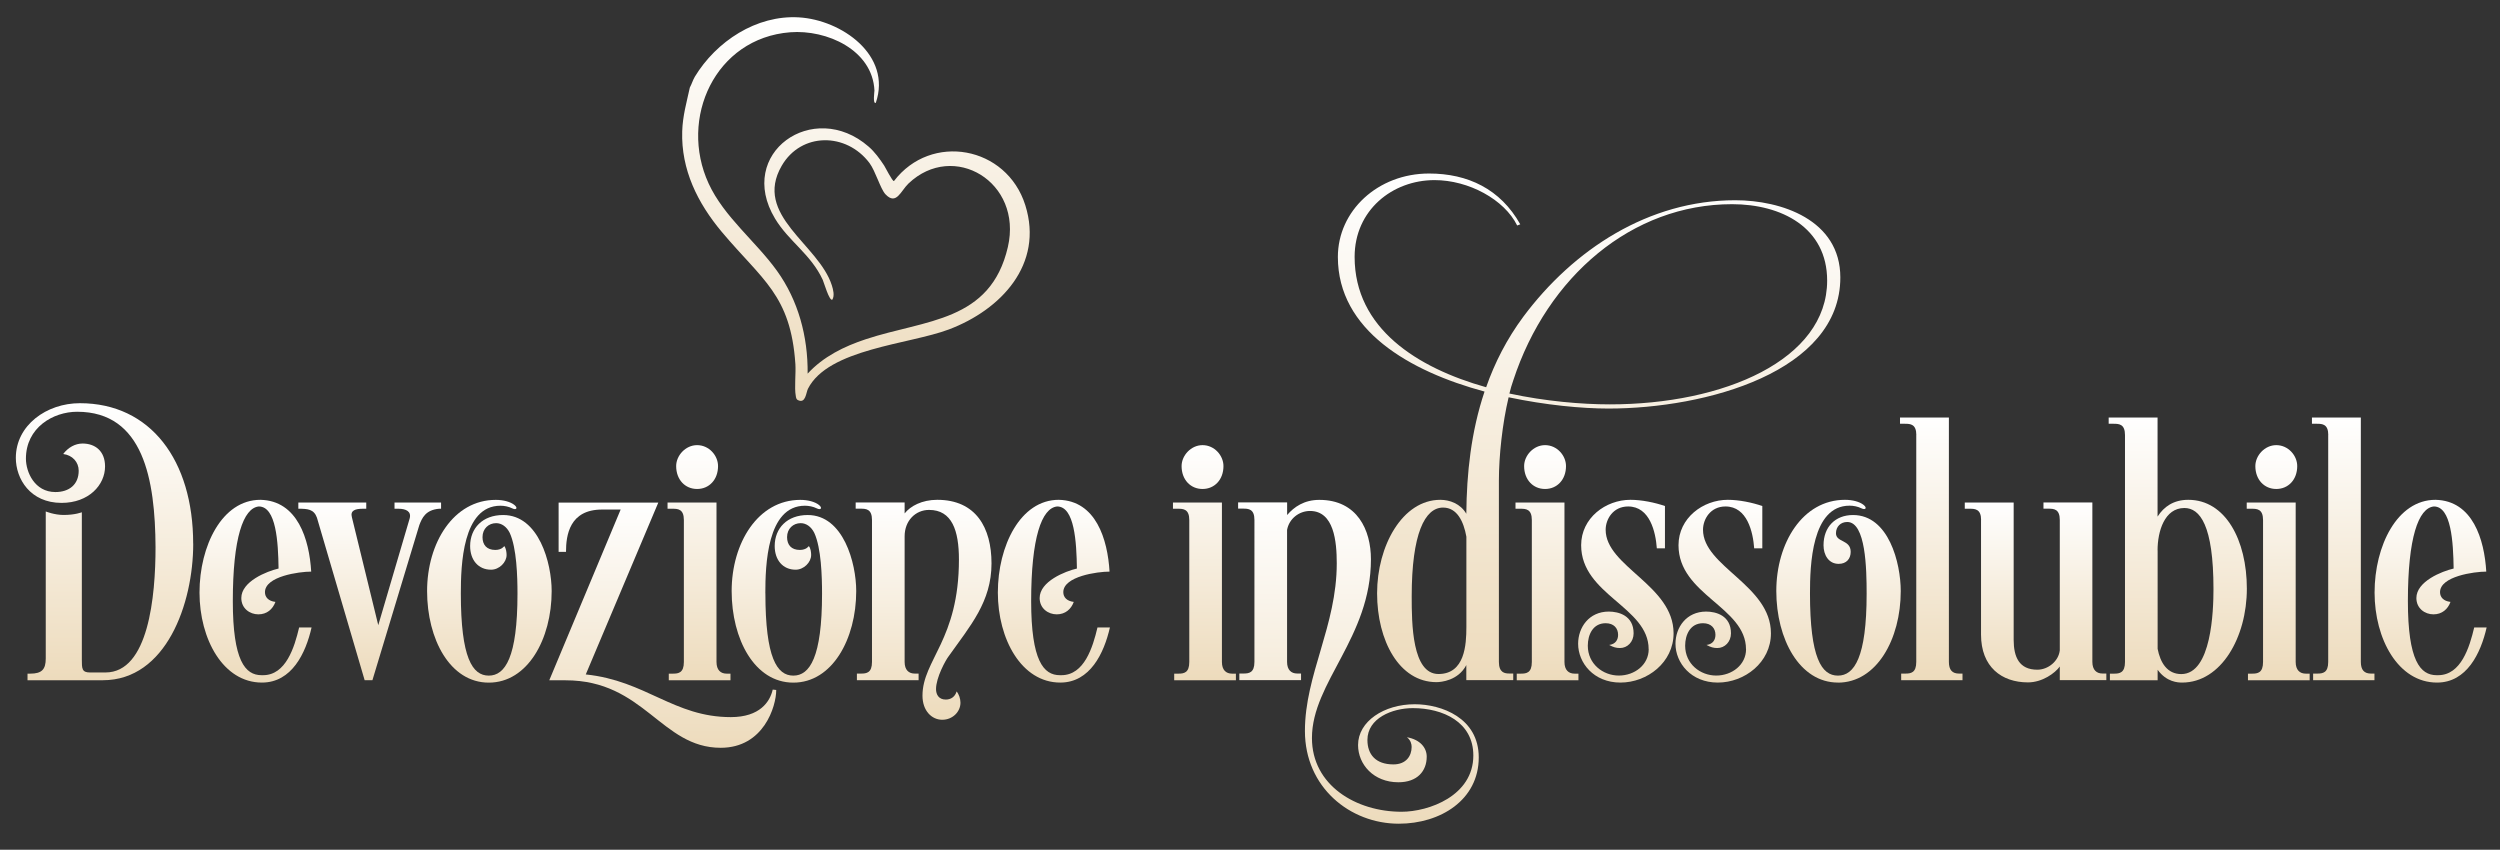 <svg xmlns="http://www.w3.org/2000/svg" fill="none" viewBox="0 0 406 138"><rect x="0" y="0" width="406" height="138" fill="#333333" stroke="none"/><path fill="url(#a)" d="M31.38 88.29c0 9.77-4.41 22.18-14.68 22.18H4.47v-1.07h.44c1.89 0 2.52-.69 2.52-2.46V83.06s1.39.57 2.9.57c1.89 0 2.96-.44 2.96-.44v23.88c0 1.51 0 2.14 1.32 2.14h2.52c6.99 0 8.13-12.35 8.13-20.35-.06-10.96-1.95-21.99-12.73-21.99-3.91 0-8.32 2.58-8.32 7.62 0 2.14 1.39 5.42 4.79 5.42 2.21 0 3.78-1.2 3.78-3.47 0-1.39-1.01-2.52-2.52-2.71.82-1.07 1.95-1.7 3.15-1.7 2.02 0 3.65 1.2 3.65 3.72 0 3.02-2.65 5.92-7.06 5.92-5.1 0-7.43-3.91-7.43-7.31 0-5.29 4.98-8.88 10.4-8.88 11.47 0 18.4 9.26 18.4 22.81h.01Z"/><path fill="url(#b)" d="M50.53 92.83c-1.95 0-7.5.76-7.5 3.34 0 .82.57 1.45 1.7 1.58-.44 1.2-1.39 2.02-2.77 2.02-1.38 0-2.77-.95-2.77-2.65 0-2.71 4.16-4.35 6.05-4.79-.06-4.28-.38-10.08-3.21-10.08-2.52.25-4.22 5.1-4.22 15.37 0 9.7 2.02 12.03 4.66 12.03h.25c3.72 0 5.1-4.54 5.86-7.75h2.02c-.94 4.16-3.21 8.95-8.06 8.95-6.3 0-10.14-7.06-10.14-14.62s3.65-15.06 9.89-15.06c6.05.13 7.94 6.43 8.25 11.66h-.01Z"/><path fill="url(#c)" d="M64.7 82.62h-.63v-1.01h7.56v1.01h-.32c-2.21.19-2.77 1.51-3.21 2.65l-7.62 25.2h-1.26l-7.75-26.4c-.5-1.39-1.51-1.45-3.02-1.45v-1.01h11.03v1.01h-.5c-1.26 0-2.14.25-1.83 1.39l4.28 17.52 5.1-17.33c.31-1.13-.57-1.58-1.83-1.58Z"/><path fill="url(#d)" d="M74.84 96.36c0 10.52 1.89 13.36 4.54 13.36 2.65 0 4.66-2.96 4.66-13.29 0-2.83-.13-7.43-1.26-9.89-.5-1.01-1.32-1.58-2.21-1.58-1.2 0-2.21.88-2.21 2.27 0 1.26.69 2.08 2.08 2.08 1.07 0 1.45-.63 1.45-.63.31.38.38 1.07.38 1.45 0 1.2-1.2 2.39-2.52 2.39-2.08 0-3.4-1.58-3.4-3.84 0-2.9 2.02-5.04 5.36-5.04 5.8 0 7.88 7.81 7.88 12.35 0 7.81-3.91 14.87-10.21 14.87-6.3 0-10.02-7.06-10.02-14.87s4.28-14.81 11.15-14.81c1.26 0 2.39.32 3.02.82.63.5.31.88-.31.57-.63-.31-1.32-.44-1.95-.44-6.17 0-6.43 9.7-6.43 14.24v-.01Z"/><path fill="url(#e)" d="M100.799 82.75h-3.02c-5.29 0-5.86 4.16-5.86 6.87h-1.2v-8h16.19l-11.78 27.91c9.77 1.01 14.3 6.93 23.56 6.93 4.73 0 6.36-2.52 6.8-4.47l.57.06c0 2.65-2.02 9.39-9.01 9.39-9.7 0-12.41-10.96-25.2-10.96H89.2l11.59-27.72.01-.01Z"/><path fill="url(#f)" d="M116.36 81.62v25.89c0 1.32.69 1.89 1.64 1.89h.63v1.07h-10.02v-1.07h.69c.88 0 1.76-.13 1.76-1.89V84.45c0-1.76-.94-1.83-1.83-1.83h-.82v-1.01h7.94l.01.01Zm-3.15-9.33c1.95 0 3.4 1.7 3.4 3.4 0 2.21-1.45 3.72-3.4 3.72s-3.4-1.51-3.4-3.72c0-1.7 1.51-3.4 3.4-3.4Z"/><path fill="url(#g)" d="M124.3 96.36c0 10.52 1.89 13.36 4.54 13.36 2.65 0 4.66-2.96 4.66-13.29 0-2.83-.13-7.43-1.26-9.89-.5-1.01-1.32-1.58-2.21-1.58-1.2 0-2.21.88-2.21 2.27 0 1.26.69 2.08 2.08 2.08 1.07 0 1.45-.63 1.45-.63.32.38.38 1.07.38 1.45 0 1.2-1.2 2.39-2.52 2.39-2.08 0-3.4-1.58-3.4-3.84 0-2.9 2.02-5.04 5.36-5.04 5.8 0 7.88 7.81 7.88 12.35 0 7.81-3.91 14.87-10.21 14.87-6.3 0-10.02-7.06-10.02-14.87s4.28-14.81 11.15-14.81c1.26 0 2.39.32 3.02.82.63.5.31.88-.32.57-.63-.31-1.32-.44-1.95-.44-6.17 0-6.43 9.7-6.43 14.24l.01-.01Z"/><path fill="url(#h)" d="M146.911 81.62v1.76c.94-1.2 2.83-2.21 5.29-2.21 6.3 0 8.82 4.54 8.82 10.33 0 6.24-3.46 10.14-6.99 15.12-.44.57-2.02 3.4-2.02 5.29 0 .88.44 1.7 1.58 1.7.82 0 1.51-.44 1.76-1.32.38.44.63 1.2.63 1.83 0 1.45-1.26 2.77-2.96 2.77s-3.21-1.45-3.21-3.91c0-5.8 5.92-9.07 5.92-22.11 0-4.72-1.13-8.06-4.85-8.06-2.21 0-3.97 1.76-3.97 4.28v20.41c0 1.32.69 1.89 1.64 1.89h.63v1.07h-10.02v-1.07h.69c.88 0 1.76-.13 1.76-1.89V84.44c0-1.76-.95-1.83-1.83-1.83h-.82V81.6h7.94l.01.02Z"/><path fill="url(#i)" d="M180.181 92.83c-1.95 0-7.5.76-7.5 3.34 0 .82.57 1.45 1.7 1.58-.44 1.2-1.39 2.02-2.77 2.02-1.38 0-2.77-.95-2.77-2.65 0-2.71 4.16-4.35 6.05-4.79-.06-4.28-.38-10.08-3.21-10.08-2.52.25-4.22 5.1-4.22 15.37 0 9.7 2.02 12.03 4.66 12.03h.25c3.72 0 5.1-4.54 5.86-7.75h2.02c-.95 4.16-3.21 8.95-8.06 8.95-6.3 0-10.14-7.06-10.14-14.62s3.65-15.06 9.89-15.06c6.05.13 7.94 6.43 8.25 11.66h-.01Z"/><path fill="url(#j)" d="M198.44 81.62v25.89c0 1.32.69 1.89 1.64 1.89h.63v1.07h-10.02v-1.07h.69c.88 0 1.76-.13 1.76-1.89V84.45c0-1.76-.95-1.83-1.83-1.83h-.82v-1.01h7.94l.01.01Zm-3.15-9.33c1.95 0 3.4 1.7 3.4 3.4 0 2.21-1.45 3.72-3.4 3.72s-3.4-1.51-3.4-3.72c0-1.7 1.51-3.4 3.4-3.4Z"/><path fill="url(#k)" d="M209.03 81.62v2.02c1.13-1.32 2.77-2.46 5.23-2.46 6.17 0 8.38 4.91 8.38 9.64 0 12.73-9.58 19.97-9.58 29.04 0 7.69 7.18 11.97 14.55 11.97 4.41 0 11.66-2.58 11.66-9.14 0-5.42-4.91-7.69-9.83-7.69-3.34 0-7.37 1.64-7.37 5.17 0 2.33 1.32 3.97 4.22 3.97 2.08 0 2.96-1.39 2.96-2.84 0-.44-.13-1.07-.76-1.57 2.14.38 3.21 1.7 3.21 3.15 0 2.33-1.51 4.16-4.6 4.16-4.03 0-6.55-2.9-6.55-6.05 0-3.84 4.22-6.62 9.2-6.62 4.35 0 10.4 2.21 10.4 8.63 0 6.93-6.24 10.77-12.98 10.77-7.94 0-15.25-5.92-15.25-15.06s5.17-17.07 5.17-27.22c0-3.53-.44-8.51-4.35-8.51-1.76 0-3.4 1.26-3.72 3.09v21.42c0 1.32.69 1.89 1.64 1.89h.63v1.07h-10.02v-1.07h.69c.88 0 1.76-.13 1.76-1.89V84.43c0-1.76-.95-1.83-1.83-1.83h-.82v-1.01h7.94l.02.03Z"/><path fill="url(#l)" d="M238.13 108.01c-1.32 2.52-4.1 2.77-4.85 2.77-6.05 0-9.64-6.74-9.64-14.43 0-7.69 4.1-15.18 10.27-15.18 1.51 0 3.28.63 4.22 2.27.06-6.55.76-13.29 2.96-19.85-12.16-3.28-23.82-9.95-23.82-21.86 0-7.5 6.49-13.55 14.81-13.55 6.3 0 11.59 2.52 14.81 8.25l-.5.19c-2.08-4.22-7.88-7.37-13.42-7.37-6.87 0-12.98 4.91-12.98 12.47 0 11.59 10.14 18.02 21.36 21.17 1.39-3.97 3.34-7.81 6.05-11.47 8.13-10.9 20.35-18.9 34.4-18.9 7.43 0 17.07 3.15 17.07 12.54 0 15.31-21.8 21.29-37.68 21.29-4.35 0-10.21-.57-16.19-1.83-1.01 4.22-1.58 9.51-1.58 13.55v29.42c0 1.76.95 1.89 1.7 1.89h.63v1.07h-7.62v-2.46.02Zm-4.53 1.45c4.28 0 4.54-4.73 4.54-7.62V87.16c-.44-2.46-1.51-4.73-3.78-4.73-2.96 0-5.1 4.22-5.1 14.43 0 4.41.06 12.6 4.35 12.6h-.01Zm11.53-45.55c5.86 1.26 11.72 1.76 16.32 1.76 18.52 0 35.28-7.25 35.28-20.1 0-8.63-7.43-12.41-15.44-12.41-16.25 0-29.99 11.72-35.53 28.6-.25.69-.44 1.39-.63 2.14v.01Z"/><path fill="url(#m)" d="M254.069 81.62v25.89c0 1.32.69 1.89 1.64 1.89h.63v1.07h-10.02v-1.07h.69c.88 0 1.76-.13 1.76-1.89V84.45c0-1.76-.95-1.83-1.83-1.83h-.82v-1.01h7.94l.01.01Zm-3.15-9.33c1.95 0 3.4 1.7 3.4 3.4 0 2.21-1.45 3.72-3.4 3.72s-3.4-1.51-3.4-3.72c0-1.7 1.51-3.4 3.4-3.4Z"/><path fill="url(#n)" d="M267.739 105.43c0-6.87-10.96-8.82-10.96-16.89 0-4.41 3.97-7.37 8-7.37 1.83 0 3.97.44 5.61 1.01v6.87h-1.32c-.19-2.65-1.13-6.8-4.66-6.8-2.46 0-3.65 2.08-3.65 3.78 0 5.99 11.03 9.01 11.03 16.82 0 4.73-4.28 8-8.63 8-4.35 0-6.87-3.21-6.87-6.3 0-2.65 1.76-5.23 4.98-5.23 1.58 0 4.03.63 4.03 3.53 0 1.39-1.01 2.39-2.21 2.39-.63 0-1.07-.13-1.76-.5 1.07-.13 1.45-.88 1.45-1.64 0-1.07-.69-1.89-2.02-1.89-2.08 0-2.9 1.89-2.9 3.65 0 2.96 2.46 4.85 5.04 4.85s4.85-1.76 4.85-4.28h-.01Z"/><path fill="url(#o)" d="M283.55 105.43c0-6.87-10.96-8.82-10.96-16.89 0-4.41 3.97-7.37 8-7.37 1.83 0 3.97.44 5.61 1.01v6.87h-1.32c-.19-2.65-1.13-6.8-4.66-6.8-2.46 0-3.65 2.08-3.65 3.78 0 5.99 11.03 9.01 11.03 16.82 0 4.73-4.28 8-8.63 8-4.35 0-6.87-3.21-6.87-6.3 0-2.65 1.76-5.23 4.98-5.23 1.58 0 4.03.63 4.03 3.53 0 1.39-1.01 2.39-2.21 2.39-.63 0-1.07-.13-1.76-.5 1.07-.13 1.45-.88 1.45-1.64 0-1.07-.69-1.89-2.02-1.89-2.08 0-2.9 1.89-2.9 3.65 0 2.96 2.46 4.85 5.04 4.85s4.85-1.76 4.85-4.28h-.01Z"/><path fill="url(#p)" d="M298.491 110.85c-6.24 0-10.02-7.06-10.02-14.87s4.28-14.81 11.15-14.81c1.26 0 2.39.32 3.02.82.63.5.32.88-.32.57-.63-.31-1.32-.44-1.95-.44-6.17 0-6.43 9.7-6.43 14.24 0 10.52 1.89 13.36 4.54 13.36 2.65 0 4.66-2.96 4.66-13.29 0-4.03-.13-11.66-3.15-11.66-1.07 0-1.83.76-1.83 1.83 0 1.51 2.39 1.01 2.39 3.02 0 1.13-.69 1.95-1.95 1.95-1.64 0-2.46-1.45-2.46-3.02 0-2.96 1.89-4.91 4.79-4.91 5.8 0 7.75 7.81 7.75 12.35 0 7.81-3.91 14.87-10.21 14.87l.02-.01Z"/><path fill="url(#q)" d="M311.211 70.65c0-1.76-.95-1.83-1.83-1.83h-.82v-1.01h7.94v39.69c0 1.32.57 1.89 1.64 1.89h.57v1.07h-9.96v-1.07h.69c.88 0 1.76-.13 1.76-1.89V70.64l.01.01Z"/><path fill="url(#r)" d="M321.73 84.45c0-1.76-.95-1.83-1.83-1.83h-.82v-1.01h7.94v22.3c0 2.77.88 4.85 3.84 4.85 1.76 0 3.46-1.39 3.65-3.15V84.44c0-1.76-.95-1.83-1.83-1.83h-.82V81.6h7.94v25.89c0 1.32.69 1.89 1.64 1.89h.63v1.07h-7.56v-2.21c-.76 1.07-2.83 2.58-5.17 2.58-4.28 0-7.62-2.52-7.62-7.75V84.42l.01.03Z"/><path fill="url(#s)" d="M350.399 83.88c1.01-1.58 2.58-2.71 4.98-2.71 6.05 0 9.51 6.55 9.51 14.43s-4.16 15.25-10.52 15.25c-.63 0-2.52-.06-3.97-2.08v1.7h-7.75v-1.07h.69c.88 0 1.76-.13 1.76-1.89V70.65c0-1.76-.95-1.83-1.83-1.83h-.82v-1.01h7.94v16.07h.01Zm0 5.49v16c.44 2.27 1.57 4.1 3.84 4.1 4.91 0 5.23-10.27 5.23-13.8 0-10.4-2.21-13.17-4.73-13.17-3.21 0-4.35 3.78-4.35 6.87h.01Z"/><path fill="url(#t)" d="M372.819 81.62v25.89c0 1.32.69 1.89 1.64 1.89h.63v1.07h-10.02v-1.07h.69c.88 0 1.76-.13 1.76-1.89V84.45c0-1.76-.95-1.83-1.83-1.83h-.82v-1.01h7.94l.01.01Zm-3.15-9.33c1.95 0 3.4 1.7 3.4 3.4 0 2.21-1.45 3.72-3.4 3.72s-3.4-1.51-3.4-3.72c0-1.7 1.51-3.4 3.4-3.4Z"/><path fill="url(#u)" d="M378.111 70.65c0-1.76-.95-1.83-1.83-1.83h-.82v-1.01h7.94v39.69c0 1.32.57 1.89 1.64 1.89h.57v1.07h-9.96v-1.07h.69c.88 0 1.76-.13 1.76-1.89V70.64l.01.01Z"/><path fill="url(#v)" d="M403.761 92.83c-1.95 0-7.5.76-7.5 3.34 0 .82.57 1.45 1.7 1.58-.44 1.2-1.39 2.02-2.77 2.02-1.38 0-2.77-.95-2.77-2.65 0-2.71 4.16-4.35 6.05-4.79-.06-4.28-.38-10.08-3.21-10.08-2.52.25-4.22 5.1-4.22 15.37 0 9.7 2.02 12.03 4.66 12.03h.25c3.72 0 5.1-4.54 5.86-7.75h2.02c-.95 4.16-3.21 8.95-8.06 8.95-6.3 0-10.14-7.06-10.14-14.62s3.65-15.06 9.89-15.06c6.05.13 7.94 6.43 8.25 11.66h-.01Z"/><path fill="url(#w)" d="M112.821 12.49c3.49-5.77 10.02-10.08 16.92-9.67 6.9.41 15.13 6.14 12.49 13.88-.52.24-.22-1.84-.22-2-.32-6.62-7.77-9.92-13.68-9.46-12.18.95-18.12 13.98-13.25 24.56 2.5 5.43 7.65 9.38 11.1 14.18 3.45 4.8 5.04 10.65 4.98 16.7 2.54-2.77 5.93-4.43 9.44-5.59 9.66-3.2 20.27-2.78 23.08-14.99 2.43-10.56-8.83-17.25-16.14-10.3-1.26 1.2-1.98 3.61-3.74 1.75-.82-.87-1.62-3.77-2.6-5.08-3.75-4.98-11.08-5.02-14.25.45-4.67 8.06 6.01 12.73 8.14 19.42.22.7.48 1.69.07 2.34-.5.19-1.35-2.79-1.55-3.24-1.94-4.18-5.51-6.22-7.75-9.95-6.38-10.61 6.23-19.48 15.19-11.69 1.01.87 1.81 1.99 2.54 3.09.23.35 1.34 2.6 1.59 2.51 6.02-7.9 18.3-5.71 21.33 3.93 3.02 9.62-3.97 16.98-12.41 20.17-6.47 2.44-19.61 3.14-22.89 9.64-.31.61-.36 2.46-1.62 1.84-.31-.15-.31-.44-.36-.72-.24-1.25.04-3.67-.06-5.14-.76-11.23-5.37-13.62-11.96-21.47-3.92-4.68-6.61-10.09-6.42-16.32.08-2.53.71-4.68 1.24-7.12.3-.54.49-1.21.8-1.73l-.01.01Z"/><defs><linearGradient id="a" x1="16.975" x2="16.975" y1="110.47" y2="65.48" gradientUnits="userSpaceOnUse"><stop stop-color="#EDDBBC"/><stop offset="1" stop-color="#fff"/></linearGradient><linearGradient id="b" x1="41.5" x2="41.5" y1="110.85" y2="81.17" gradientUnits="userSpaceOnUse"><stop stop-color="#EDDBBC"/><stop offset="1" stop-color="#fff"/></linearGradient><linearGradient id="c" x1="60.039" x2="60.039" y1="110.47" y2="81.61" gradientUnits="userSpaceOnUse"><stop stop-color="#EDDBBC"/><stop offset="1" stop-color="#fff"/></linearGradient><linearGradient id="d" x1="79.474" x2="79.474" y1="110.86" y2="81.18" gradientUnits="userSpaceOnUse"><stop stop-color="#EDDBBC"/><stop offset="1" stop-color="#fff"/></linearGradient><linearGradient id="e" x1="107.629" x2="107.629" y1="121.44" y2="81.62" gradientUnits="userSpaceOnUse"><stop stop-color="#EDDBBC"/><stop offset="1" stop-color="#fff"/></linearGradient><linearGradient id="f" x1="113.52" x2="113.52" y1="110.47" y2="72.29" gradientUnits="userSpaceOnUse"><stop stop-color="#EDDBBC"/><stop offset="1" stop-color="#fff"/></linearGradient><linearGradient id="g" x1="128.935" x2="128.935" y1="110.86" y2="81.18" gradientUnits="userSpaceOnUse"><stop stop-color="#EDDBBC"/><stop offset="1" stop-color="#fff"/></linearGradient><linearGradient id="h" x1="149.991" x2="149.991" y1="116.89" y2="81.17" gradientUnits="userSpaceOnUse"><stop stop-color="#EDDBBC"/><stop offset="1" stop-color="#fff"/></linearGradient><linearGradient id="i" x1="171.151" x2="171.151" y1="110.85" y2="81.17" gradientUnits="userSpaceOnUse"><stop stop-color="#EDDBBC"/><stop offset="1" stop-color="#fff"/></linearGradient><linearGradient id="j" x1="195.6" x2="195.6" y1="110.47" y2="72.29" gradientUnits="userSpaceOnUse"><stop stop-color="#EDDBBC"/><stop offset="1" stop-color="#fff"/></linearGradient><linearGradient id="k" x1="220.61" x2="220.61" y1="133.77" y2="81.18" gradientUnits="userSpaceOnUse"><stop stop-color="#EDDBBC"/><stop offset="1" stop-color="#fff"/></linearGradient><linearGradient id="l" x1="258.07" x2="258.07" y1="110.78" y2="28.18" gradientUnits="userSpaceOnUse"><stop stop-color="#EDDBBC"/><stop offset="1" stop-color="#fff"/></linearGradient><linearGradient id="m" x1="251.229" x2="251.229" y1="110.47" y2="72.29" gradientUnits="userSpaceOnUse"><stop stop-color="#EDDBBC"/><stop offset="1" stop-color="#fff"/></linearGradient><linearGradient id="n" x1="264.039" x2="264.039" y1="110.85" y2="81.17" gradientUnits="userSpaceOnUse"><stop stop-color="#EDDBBC"/><stop offset="1" stop-color="#fff"/></linearGradient><linearGradient id="o" x1="279.85" x2="279.85" y1="110.85" y2="81.17" gradientUnits="userSpaceOnUse"><stop stop-color="#EDDBBC"/><stop offset="1" stop-color="#fff"/></linearGradient><linearGradient id="p" x1="298.576" x2="298.576" y1="110.86" y2="81.17" gradientUnits="userSpaceOnUse"><stop stop-color="#EDDBBC"/><stop offset="1" stop-color="#fff"/></linearGradient><linearGradient id="q" x1="313.636" x2="313.636" y1="110.46" y2="67.81" gradientUnits="userSpaceOnUse"><stop stop-color="#EDDBBC"/><stop offset="1" stop-color="#fff"/></linearGradient><linearGradient id="r" x1="330.575" x2="330.575" y1="110.82" y2="81.6" gradientUnits="userSpaceOnUse"><stop stop-color="#EDDBBC"/><stop offset="1" stop-color="#fff"/></linearGradient><linearGradient id="s" x1="353.669" x2="353.669" y1="110.85" y2="67.81" gradientUnits="userSpaceOnUse"><stop stop-color="#EDDBBC"/><stop offset="1" stop-color="#fff"/></linearGradient><linearGradient id="t" x1="369.979" x2="369.979" y1="110.47" y2="72.29" gradientUnits="userSpaceOnUse"><stop stop-color="#EDDBBC"/><stop offset="1" stop-color="#fff"/></linearGradient><linearGradient id="u" x1="380.536" x2="380.536" y1="110.46" y2="67.81" gradientUnits="userSpaceOnUse"><stop stop-color="#EDDBBC"/><stop offset="1" stop-color="#fff"/></linearGradient><linearGradient id="v" x1="394.731" x2="394.731" y1="110.85" y2="81.17" gradientUnits="userSpaceOnUse"><stop stop-color="#EDDBBC"/><stop offset="1" stop-color="#fff"/></linearGradient><linearGradient id="w" x1="139.004" x2="139.004" y1="65.105" y2="2.793" gradientUnits="userSpaceOnUse"><stop stop-color="#EDDBBC"/><stop offset="1" stop-color="#fff"/></linearGradient></defs></svg>